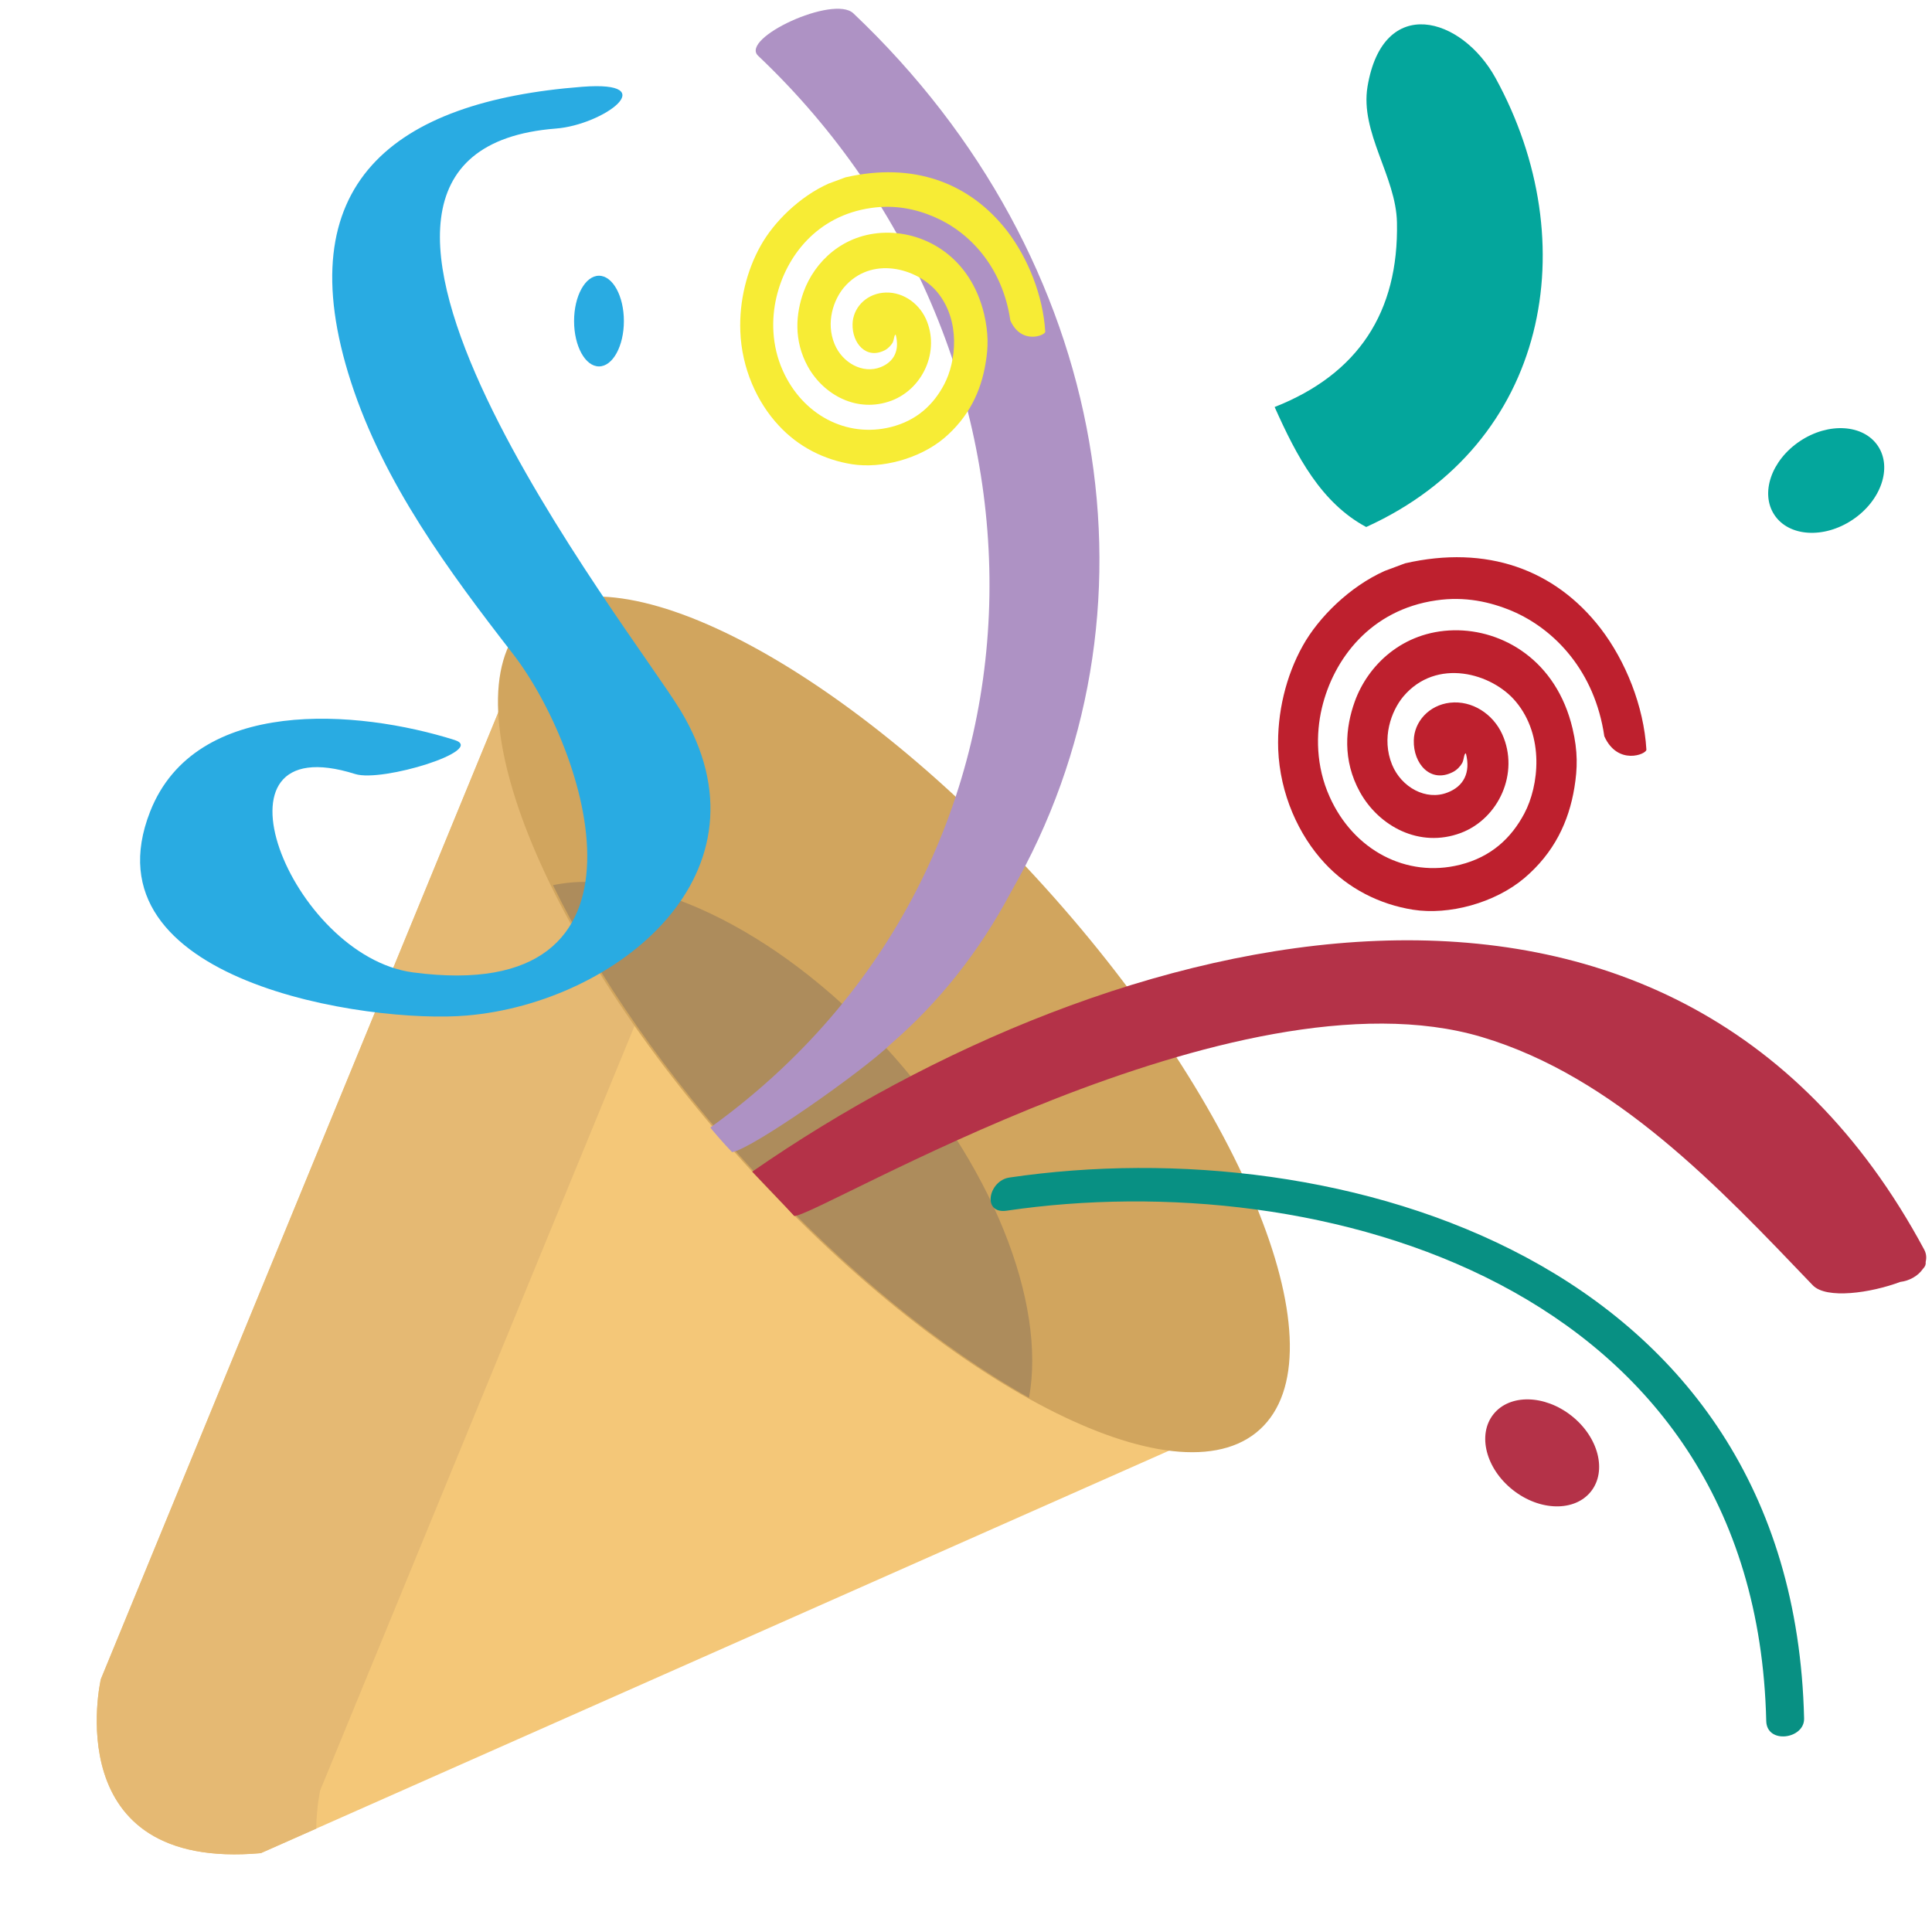 <?xml version="1.0" encoding="utf-8"?>
<!-- Generator: Adobe Illustrator 16.0.0, SVG Export Plug-In . SVG Version: 6.00 Build 0)  -->
<!DOCTYPE svg PUBLIC "-//W3C//DTD SVG 1.1//EN" "http://www.w3.org/Graphics/SVG/1.1/DTD/svg11.dtd">
<svg version="1.1"
	 id="Layer_1" xmlns:dc="http://purl.org/dc/elements/1.1/" xmlns:cc="http://creativecommons.org/ns#" xmlns:rdf="http://www.w3.org/1999/02/22-rdf-syntax-ns#" xmlns:svg="http://www.w3.org/2000/svg" xmlns:sodipodi="http://sodipodi.sourceforge.net/DTD/sodipodi-0.dtd" xmlns:inkscape="http://www.inkscape.org/namespaces/inkscape" inkscape:export-ydpi="90" inkscape:export-xdpi="90" inkscape:export-filename="D:\TESTINGEMOJI\SVGTEST\1F389.png" sodipodi:docname="1F389.svg" inkscape:version="0.48.5 r10040"
	 xmlns="http://www.w3.org/2000/svg" xmlns:xlink="http://www.w3.org/1999/xlink" x="0px" y="0px" width="64px" height="64px"
	 viewBox="0 0 64 64" enable-background="new 0 0 64 64" xml:space="preserve">
<sodipodi:namedview  id="namedview4413" inkscape:cy="32" inkscape:cx="32" inkscape:zoom="3.6875" showgrid="false" guidetolerance="10" gridtolerance="10" objecttolerance="10" bordercolor="#666666" pagecolor="#ffffff" borderopacity="1" inkscape:current-layer="Layer_1" inkscape:window-maximized="0" inkscape:window-y="238" inkscape:window-x="338" inkscape:window-height="480" inkscape:window-width="640" inkscape:pageshadow="2" inkscape:pageopacity="0">
	</sodipodi:namedview>
<g>
	<g>
		<path fill-rule="evenodd" clip-rule="evenodd" fill="#BE202E" d="M53.145,24.389c-0.316-2.163-1.652-3.55-3.056-4.149
			c-0.727-0.305-1.564-0.491-2.512-0.352c-2.17,0.31-3.404,1.936-3.789,3.57c-0.201,0.854-0.199,1.92,0.256,2.932
			c0.79,1.773,2.545,2.7,4.318,2.257c1.039-0.259,1.704-0.889,2.134-1.7c0.485-0.916,0.67-2.562-0.279-3.701
			c-0.788-0.95-2.635-1.476-3.734-0.169c-0.396,0.479-0.728,1.375-0.368,2.256c0.309,0.749,1.127,1.201,1.839,0.919
			c0.523-0.201,0.772-0.649,0.606-1.294c-0.063-0.011-0.063,0.205-0.12,0.313c-0.064,0.116-0.177,0.235-0.306,0.301
			c-0.753,0.391-1.321-0.282-1.3-1.046c0.01-0.611,0.496-1.167,1.2-1.248c0.727-0.082,1.422,0.367,1.73,1.046
			c0.576,1.275-0.111,2.793-1.373,3.269c-1.376,0.513-2.717-0.228-3.342-1.356c-0.585-1.059-0.48-2.136-0.172-2.994
			c0.429-1.197,1.576-2.329,3.277-2.364c1.621-0.031,3.405,0.993,3.938,3.253c0.18,0.761,0.166,1.325,0.062,1.958
			c-0.184,1.128-0.67,2.16-1.661,3.001c-0.978,0.823-2.496,1.233-3.688,1.044c-1.11-0.178-2.143-0.7-2.923-1.542
			c-0.866-0.931-1.482-2.294-1.54-3.77c-0.042-1.213,0.259-2.438,0.814-3.431c0.527-0.946,1.557-1.962,2.714-2.479l0.675-0.252
			c2.703-0.618,4.962,0.198,6.474,2.152c0.831,1.082,1.435,2.577,1.52,4.019C54.547,24.984,53.587,25.374,53.145,24.389z"/>
	</g>
	<g>
		<path fill="#F4C778" d="M17.996,19.977L3.34,55.626c0,0-1.47,6.364,5.3,5.762l33.72-14.943"/>
	</g>
	<g>
		<path fill="#E5B973" d="M10.607,59.308l13.459-32.732l-6.071-6.599L3.34,55.626c0,0-1.47,6.364,5.3,5.762l1.835-0.812
			C10.487,59.837,10.607,59.308,10.607,59.308z"/>
	</g>
	<g>
		<path fill="#D1A55E" d="M41.856,47.235c-2.593,2.697-10.174-1.073-16.938-8.422c-6.763-7.344-10.141-15.487-7.551-18.184
			c2.592-2.693,10.176,1.074,16.937,8.422C41.067,36.399,44.448,44.54,41.856,47.235z"/>
	</g>
	<g>
		<path fill="#AD8C5C" d="M18.318,29.322c1.448,2.979,3.745,6.317,6.683,9.512c3.041,3.302,6.244,5.871,9.087,7.467
			c0.576-3.144-1.213-7.769-4.794-11.655C25.668,30.705,21.289,28.704,18.318,29.322z"/>
	</g>
	<path fill="#B43248" d="M63.743,41.397c-8.385-15.62-26.984-10.797-38.825-2.584c0.328,0.346,1.072,1.116,1.392,1.469
		c0.824,0,14.607-8.366,22.777-5.929c4.42,1.318,7.874,4.995,10.963,8.223c0.45,0.469,1.925,0.255,2.899-0.111
		c0.293-0.033,0.588-0.195,0.748-0.429c0.078-0.079,0.104-0.153,0.093-0.226C63.82,41.68,63.82,41.543,63.743,41.397z"/>
	<g>
		<g>
			<path fill="#089083" d="M59.763,56.928C59.407,41.696,44.348,37.4,33.442,39.007c-0.702,0.101-0.923,1.222-0.091,1.098
				c10.313-1.519,24.822,2.38,25.158,16.908C58.53,57.79,59.779,57.608,59.763,56.928L59.763,56.928z"/>
		</g>
	</g>
	<g>
		<path fill="#04A69C" d="M45.301,2.867c-0.253,1.524,0.944,2.976,0.975,4.5c0.061,2.979-1.29,5.026-4.052,6.116
			c0.734,1.644,1.547,3.177,3.033,3.975c6.064-2.755,7.261-9.436,4.29-14.864C48.424,0.542,45.815-0.202,45.301,2.867z"/>
	</g>
	<path fill="#AE92C4" d="M28.268,0.441c-0.655-0.619-3.767,0.825-3.155,1.406c10.45,9.899,10.491,26.802-1.58,35.502
		c-0.015,0.006,0.485,0.582,0.719,0.818c0.663-0.109,4.298-2.656,5.264-3.589c1.559-1.348,2.905-3.014,3.982-5.043
		C38.757,20.401,36.863,8.586,28.268,0.441z"/>
	<g>
		<path fill-rule="evenodd" clip-rule="evenodd" fill="#F7EC35" d="M33.469,10.617c-0.262-1.793-1.371-2.944-2.53-3.435
			c-0.603-0.259-1.298-0.406-2.08-0.293c-1.798,0.255-2.822,1.603-3.139,2.959c-0.167,0.707-0.165,1.588,0.21,2.426
			c0.657,1.472,2.111,2.237,3.576,1.874c0.864-0.216,1.417-0.742,1.771-1.414c0.4-0.757,0.551-2.117-0.234-3.063
			c-0.654-0.784-2.184-1.224-3.094-0.139c-0.328,0.395-0.603,1.14-0.303,1.866c0.257,0.622,0.935,0.997,1.524,0.765
			c0.433-0.17,0.641-0.542,0.502-1.074c-0.052-0.012-0.052,0.17-0.103,0.263c-0.052,0.089-0.145,0.189-0.253,0.247
			c-0.623,0.324-1.09-0.231-1.074-0.865c0.012-0.51,0.409-0.966,0.993-1.035c0.607-0.07,1.181,0.305,1.437,0.865
			c0.475,1.058-0.096,2.314-1.14,2.708c-1.136,0.425-2.248-0.189-2.77-1.128c-0.482-0.873-0.397-1.765-0.142-2.473
			c0.359-0.992,1.305-1.935,2.715-1.962c1.345-0.023,2.82,0.823,3.265,2.697c0.146,0.629,0.14,1.101,0.05,1.619
			c-0.151,0.935-0.557,1.792-1.374,2.488c-0.813,0.684-2.071,1.02-3.054,0.865c-0.925-0.147-1.777-0.579-2.422-1.279
			c-0.72-0.768-1.23-1.896-1.276-3.121c-0.04-1.004,0.214-2.02,0.674-2.839c0.437-0.785,1.289-1.627,2.248-2.056l0.561-0.208
			c2.237-0.514,4.105,0.162,5.359,1.781c0.69,0.9,1.187,2.136,1.259,3.331C34.632,11.107,33.836,11.436,33.469,10.617z"/>
	</g>
	<path fill="#29ABE2" d="M22.539,23.528C20.947,20.896,8.396,5.036,18.42,4.258c1.557-0.12,3.582-1.593,0.865-1.383
		c-6.245,0.482-9.789,3.202-7.658,9.78c1.087,3.353,3.235,6.262,5.365,9.006c2.442,3.151,5.22,11.683-3.312,10.551
		c-4.049-0.537-7.099-8.208-1.913-6.571c0.895,0.282,4.368-0.789,3.291-1.128c-3.202-1.01-8.58-1.456-10.084,2.37
		c-2.22,5.646,7.248,7.038,10.487,6.758C20.433,33.218,25.797,28.911,22.539,23.528z"/>
	<ellipse fill="#29ABE2" cx="19.842" cy="10.636" rx="0.825" ry="1.502"/>
	
		<ellipse transform="matrix(-0.555 -0.832 0.832 -0.555 80.802 75.074)" fill="#04A69C" cx="60.474" cy="15.933" rx="1.567" ry="2.06"/>
	
		<ellipse transform="matrix(0.619 -0.785 0.785 0.619 -18.311 58.469)" fill="#B43248" cx="51.106" cy="48.106" rx="1.567" ry="2.061"/>
</g>
</svg>
